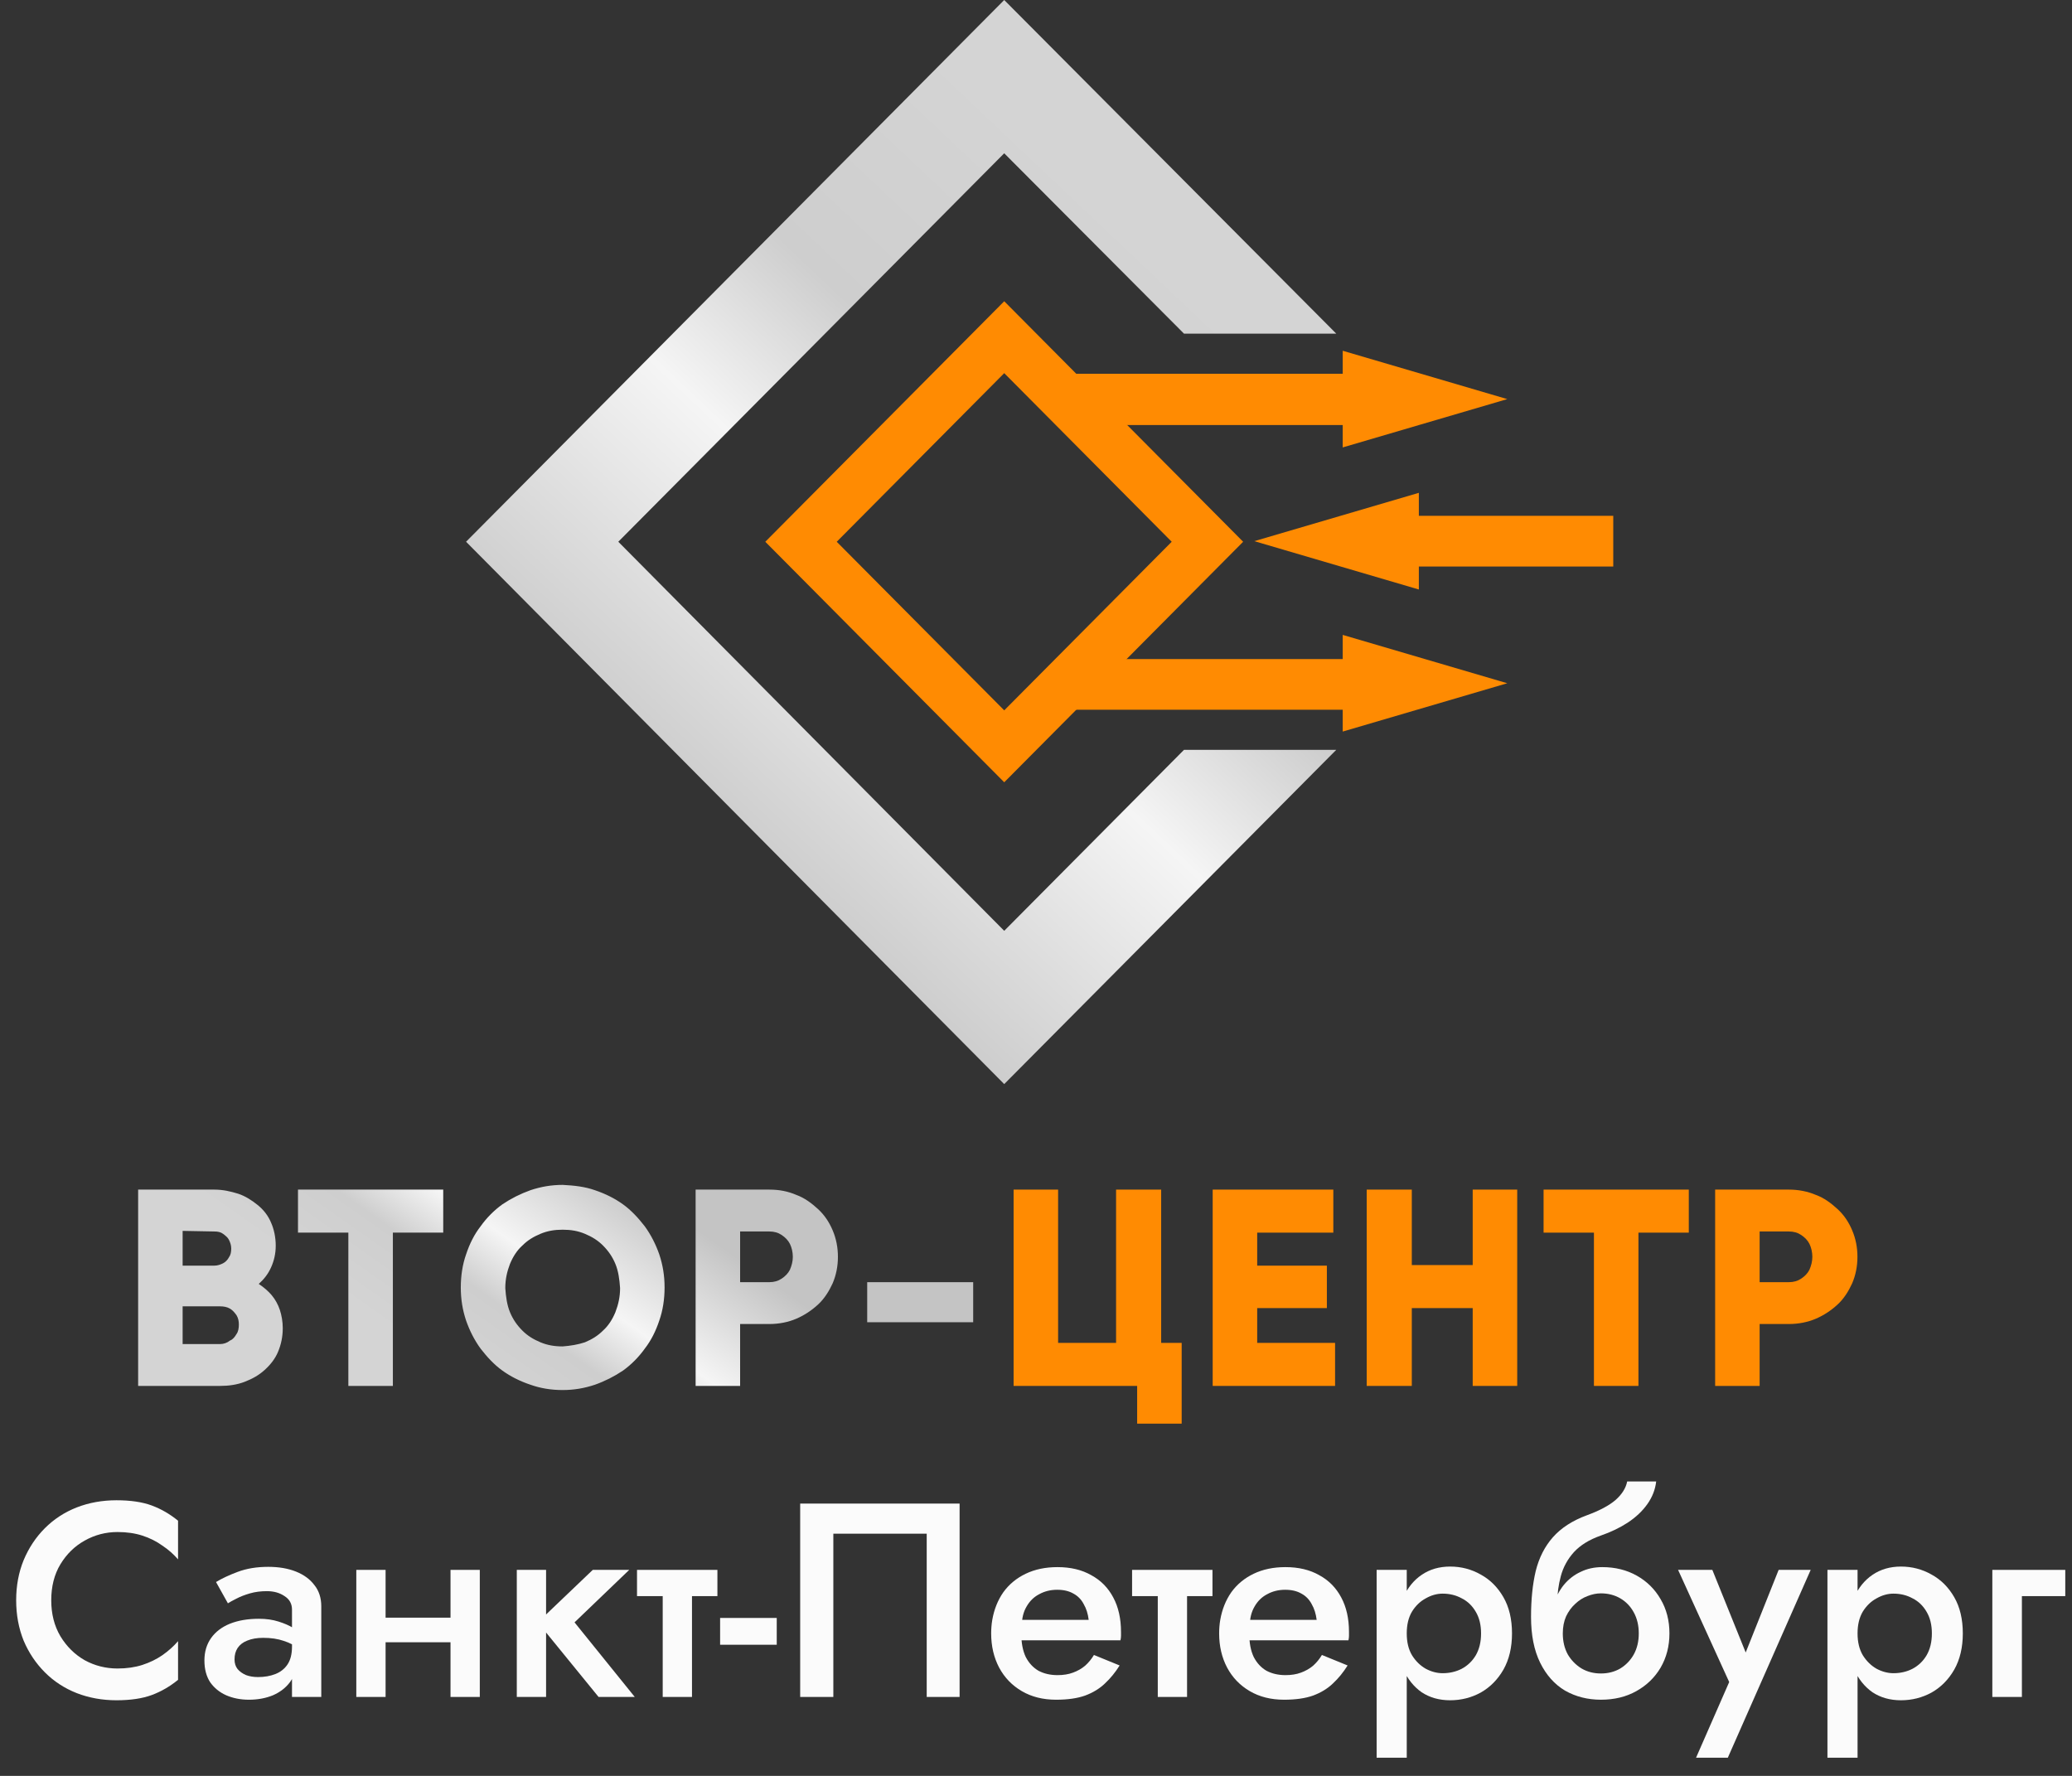 <svg width="105" height="90" viewBox="0 0 105 90" fill="none" xmlns="http://www.w3.org/2000/svg">
<rect x="0" y="0" width="105" height="90" fill="#333333" stroke="none"/>
<path fill-rule="evenodd" clip-rule="evenodd" d="M71.901 26.141H81.753V28.71H71.901V29.875L63.562 27.425L71.901 24.976V26.141Z" fill="#FF8B02"/>
<path fill-rule="evenodd" clip-rule="evenodd" d="M23.618 27.455L50.889 0L67.716 16.909H60L50.889 7.768L31.333 27.455L50.889 47.173L60 38.001H67.716L50.889 54.941L23.618 27.455Z" fill="url(#paint0_linear_1_45)"/>
<path fill-rule="evenodd" clip-rule="evenodd" d="M38.782 27.456L50.89 15.267L62.997 27.456L50.89 39.645L38.782 27.456ZM42.402 27.456L50.89 18.911L59.377 27.456L50.89 36L42.402 27.456Z" fill="#FF8B02"/>
<path fill-rule="evenodd" clip-rule="evenodd" d="M76.382 34.626L68.043 37.075V35.97H53.828V33.401H68.043V32.176L76.382 34.626Z" fill="#FF8B02"/>
<path fill-rule="evenodd" clip-rule="evenodd" d="M76.382 20.226L68.043 22.675V21.54H53.828V18.941H68.043V17.776L76.382 20.226Z" fill="#FF8B02"/>
<path d="M13.113 65.068C13.38 64.829 13.588 64.561 13.736 64.232C13.884 63.903 13.973 63.545 13.973 63.127C13.973 62.708 13.884 62.29 13.736 61.961C13.588 61.603 13.35 61.304 13.053 61.065C12.757 60.826 12.43 60.617 12.074 60.498C11.688 60.378 11.303 60.288 10.857 60.288H7V70.237H11.154C11.599 70.237 12.015 70.177 12.401 70.028C12.786 69.878 13.113 69.699 13.41 69.43C13.706 69.161 13.944 68.862 14.092 68.504C14.241 68.145 14.329 67.757 14.329 67.309C14.329 66.98 14.27 66.652 14.181 66.383C14.092 66.114 13.944 65.845 13.766 65.636C13.588 65.427 13.38 65.248 13.113 65.068ZM10.857 62.41C11.036 62.41 11.184 62.439 11.303 62.529C11.421 62.619 11.54 62.708 11.599 62.828C11.659 62.947 11.718 63.097 11.718 63.276C11.718 63.455 11.688 63.605 11.599 63.724C11.54 63.843 11.421 63.963 11.303 64.023C11.184 64.082 11.036 64.142 10.857 64.142H9.255V62.38L10.857 62.41ZM11.154 68.116H9.255V66.204H11.154C11.332 66.204 11.51 66.234 11.659 66.323C11.807 66.413 11.896 66.532 11.985 66.652C12.074 66.801 12.104 66.951 12.104 67.13C12.104 67.309 12.074 67.488 11.985 67.608C11.896 67.757 11.807 67.877 11.659 67.936C11.51 68.056 11.332 68.116 11.154 68.116ZM22.461 60.288H15.101V62.469H17.653V70.237H19.909V62.469H22.461V60.288ZM28.515 70.446C29.078 70.446 29.613 70.356 30.147 70.177C30.651 69.998 31.126 69.759 31.571 69.46C31.986 69.161 32.372 68.773 32.669 68.355C32.995 67.936 33.233 67.458 33.411 66.921C33.589 66.413 33.678 65.845 33.678 65.248C33.678 64.65 33.589 64.112 33.411 63.575C33.233 63.067 32.995 62.589 32.669 62.141C32.343 61.722 31.986 61.334 31.571 61.035C31.156 60.736 30.681 60.498 30.147 60.318C29.642 60.139 29.108 60.079 28.515 60.049C27.951 60.049 27.416 60.139 26.882 60.318C26.378 60.498 25.903 60.736 25.458 61.035C25.042 61.334 24.657 61.722 24.36 62.141C24.033 62.559 23.796 63.037 23.618 63.575C23.44 64.082 23.351 64.65 23.351 65.248C23.351 65.845 23.44 66.383 23.618 66.921C23.796 67.428 24.033 67.906 24.36 68.355C24.686 68.773 25.042 69.161 25.458 69.46C25.873 69.759 26.348 69.998 26.882 70.177C27.387 70.356 27.921 70.446 28.515 70.446ZM28.515 68.235C28.099 68.235 27.743 68.175 27.387 68.026C27.031 67.877 26.734 67.697 26.467 67.428C26.2 67.16 25.992 66.861 25.844 66.502C25.695 66.144 25.636 65.726 25.606 65.278C25.606 64.829 25.695 64.441 25.844 64.053C25.992 63.694 26.2 63.365 26.467 63.127C26.734 62.858 27.031 62.678 27.387 62.529C27.743 62.38 28.099 62.32 28.515 62.32C28.93 62.32 29.286 62.38 29.642 62.529C29.998 62.678 30.295 62.858 30.562 63.127C30.829 63.395 31.037 63.694 31.185 64.053C31.334 64.411 31.393 64.829 31.423 65.278C31.423 65.726 31.334 66.114 31.185 66.502C31.037 66.861 30.829 67.189 30.562 67.428C30.295 67.697 29.998 67.877 29.642 68.026C29.286 68.145 28.9 68.205 28.515 68.235ZM38.99 60.288H35.251V70.237H37.506V67.1H38.99C39.465 67.1 39.94 67.01 40.355 66.831C40.77 66.652 41.127 66.413 41.453 66.114C41.779 65.815 42.017 65.427 42.195 65.038C42.373 64.62 42.462 64.172 42.462 63.694C42.462 63.216 42.373 62.768 42.195 62.35C42.017 61.931 41.779 61.573 41.453 61.274C41.127 60.975 40.77 60.707 40.355 60.557C39.94 60.378 39.494 60.288 38.99 60.288ZM38.99 64.979H37.506V62.41H38.99C39.227 62.41 39.435 62.469 39.613 62.589C39.791 62.708 39.94 62.858 40.029 63.037C40.118 63.216 40.177 63.455 40.177 63.694C40.177 63.933 40.118 64.142 40.029 64.351C39.94 64.531 39.791 64.68 39.613 64.799C39.435 64.919 39.227 64.979 38.99 64.979ZM43.946 67.01H49.317V64.979H43.946V67.01Z" fill="url(#paint1_linear_1_45)"/>
<path d="M58.843 68.056V60.288H56.558V68.056H53.62V60.288H51.365V70.237H57.626V72.149H59.882V68.056H58.843Z" fill="#FF8B02"/>
<path d="M63.709 68.056V66.293H67.24V64.142H63.709V62.469H67.567V60.288H61.454V70.237H67.656V68.056H63.709Z" fill="#FF8B02"/>
<path d="M74.63 60.288V64.112H71.544V60.288H69.259V70.237H71.544V66.293H74.63V70.237H76.886V60.288H74.63Z" fill="#FF8B02"/>
<path d="M85.581 60.288H78.222V62.469H80.774V70.237H83.029V62.469H85.581V60.288Z" fill="#FF8B02"/>
<path d="M90.655 60.288H86.916V70.237H89.171V67.1H90.655C91.13 67.1 91.605 67.01 92.02 66.831C92.436 66.652 92.792 66.413 93.118 66.114C93.445 65.815 93.682 65.427 93.86 65.038C94.038 64.62 94.127 64.172 94.127 63.694C94.127 63.216 94.038 62.768 93.86 62.35C93.682 61.931 93.445 61.573 93.118 61.274C92.792 60.975 92.436 60.707 92.02 60.557C91.605 60.378 91.13 60.288 90.655 60.288ZM90.655 64.979H89.171V62.41H90.655C90.893 62.41 91.1 62.469 91.278 62.589C91.457 62.708 91.605 62.858 91.694 63.037C91.783 63.216 91.842 63.455 91.842 63.694C91.842 63.933 91.783 64.142 91.694 64.351C91.605 64.531 91.457 64.68 91.278 64.799C91.1 64.919 90.893 64.979 90.655 64.979Z" fill="#FF8B02"/>
<path d="M2.597 81.1C2.597 81.791 2.751 82.397 3.059 82.92C3.376 83.443 3.787 83.849 4.291 84.138C4.804 84.418 5.36 84.558 5.957 84.558C6.424 84.558 6.844 84.497 7.217 84.376C7.59 84.255 7.926 84.091 8.225 83.886C8.533 83.671 8.799 83.433 9.023 83.172V85.132C8.612 85.468 8.169 85.725 7.693 85.902C7.217 86.079 6.62 86.168 5.901 86.168C5.182 86.168 4.51 86.047 3.885 85.804C3.269 85.561 2.732 85.211 2.275 84.754C1.818 84.297 1.458 83.76 1.197 83.144C0.945 82.519 0.819 81.837 0.819 81.1C0.819 80.363 0.945 79.686 1.197 79.07C1.458 78.445 1.818 77.903 2.275 77.446C2.732 76.989 3.269 76.639 3.885 76.396C4.51 76.153 5.182 76.032 5.901 76.032C6.62 76.032 7.217 76.121 7.693 76.298C8.169 76.475 8.612 76.732 9.023 77.068V79.028C8.799 78.767 8.533 78.533 8.225 78.328C7.926 78.113 7.59 77.945 7.217 77.824C6.844 77.703 6.424 77.642 5.957 77.642C5.36 77.642 4.804 77.787 4.291 78.076C3.787 78.356 3.376 78.757 3.059 79.28C2.751 79.793 2.597 80.4 2.597 81.1Z" fill="#FBFBFB"/>
<path d="M11.885 84.096C11.885 84.292 11.936 84.455 12.039 84.586C12.151 84.717 12.296 84.819 12.473 84.894C12.65 84.959 12.851 84.992 13.075 84.992C13.402 84.992 13.695 84.941 13.957 84.838C14.218 84.735 14.424 84.572 14.573 84.348C14.722 84.124 14.797 83.825 14.797 83.452L15.021 84.18C15.021 84.591 14.914 84.945 14.699 85.244C14.484 85.533 14.195 85.757 13.831 85.916C13.467 86.065 13.061 86.14 12.613 86.14C12.193 86.14 11.81 86.065 11.465 85.916C11.129 85.767 10.858 85.547 10.653 85.258C10.457 84.959 10.359 84.591 10.359 84.152C10.359 83.713 10.471 83.335 10.695 83.018C10.919 82.701 11.236 82.458 11.647 82.29C12.067 82.122 12.557 82.038 13.117 82.038C13.49 82.038 13.822 82.085 14.111 82.178C14.409 82.271 14.657 82.379 14.853 82.5C15.049 82.621 15.184 82.729 15.259 82.822V83.62C14.97 83.405 14.675 83.251 14.377 83.158C14.078 83.055 13.733 83.004 13.341 83.004C13.024 83.004 12.753 83.051 12.529 83.144C12.314 83.228 12.151 83.354 12.039 83.522C11.936 83.681 11.885 83.872 11.885 84.096ZM11.549 81.254L10.947 80.176C11.236 79.999 11.605 79.826 12.053 79.658C12.501 79.49 13.014 79.406 13.593 79.406C14.125 79.406 14.591 79.485 14.993 79.644C15.394 79.803 15.707 80.031 15.931 80.33C16.164 80.619 16.281 80.979 16.281 81.408V86H14.797V81.576C14.797 81.277 14.671 81.049 14.419 80.89C14.176 80.722 13.877 80.638 13.523 80.638C13.215 80.638 12.93 80.675 12.669 80.75C12.408 80.825 12.179 80.913 11.983 81.016C11.796 81.109 11.652 81.189 11.549 81.254Z" fill="#FBFBFB"/>
<path d="M18.714 83.228V81.982H23.642V83.228H18.714ZM22.83 79.56H24.314V86H22.83V79.56ZM18.056 79.56H19.54V86H18.056V79.56Z" fill="#FBFBFB"/>
<path d="M26.189 79.56H27.673V86H26.189V79.56ZM30.039 79.56H31.887L29.115 82.22L32.167 86H30.333L27.253 82.22L30.039 79.56Z" fill="#FBFBFB"/>
<path d="M32.281 79.56H36.355V80.89H32.281V79.56ZM33.583 79.84H35.067V86H33.583V79.84Z" fill="#FBFBFB"/>
<path d="M36.492 83.354V81.996H39.362V83.354H36.492Z" fill="#FBFBFB"/>
<path d="M46.962 77.726H42.23V86H40.55V76.2H48.628V86H46.962V77.726Z" fill="#FBFBFB"/>
<path d="M51.124 83.13V82.094H55.17C55.133 81.786 55.049 81.52 54.918 81.296C54.797 81.063 54.624 80.885 54.4 80.764C54.176 80.633 53.901 80.568 53.574 80.568C53.238 80.568 52.935 80.643 52.664 80.792C52.393 80.932 52.179 81.142 52.02 81.422C51.861 81.693 51.782 82.015 51.782 82.388L51.754 82.78C51.754 83.256 51.829 83.653 51.978 83.97C52.137 84.278 52.351 84.511 52.622 84.67C52.902 84.819 53.224 84.894 53.588 84.894C53.887 84.894 54.148 84.852 54.372 84.768C54.605 84.684 54.811 84.567 54.988 84.418C55.165 84.259 55.315 84.077 55.436 83.872L56.738 84.404C56.523 84.749 56.276 85.053 55.996 85.314C55.725 85.575 55.389 85.781 54.988 85.93C54.596 86.07 54.106 86.14 53.518 86.14C52.855 86.14 52.277 85.995 51.782 85.706C51.287 85.417 50.905 85.02 50.634 84.516C50.363 84.003 50.228 83.424 50.228 82.78C50.228 82.659 50.233 82.542 50.242 82.43C50.251 82.318 50.265 82.206 50.284 82.094C50.377 81.562 50.564 81.095 50.844 80.694C51.133 80.293 51.511 79.98 51.978 79.756C52.445 79.532 52.981 79.42 53.588 79.42C54.251 79.42 54.82 79.555 55.296 79.826C55.781 80.087 56.155 80.465 56.416 80.96C56.677 81.445 56.808 82.029 56.808 82.71C56.808 82.766 56.808 82.831 56.808 82.906C56.808 82.971 56.799 83.046 56.78 83.13H51.124Z" fill="#FBFBFB"/>
<path d="M57.369 79.56H61.443V80.89H57.369V79.56ZM58.671 79.84H60.155V86H58.671V79.84Z" fill="#FBFBFB"/>
<path d="M62.677 83.13V82.094H66.723C66.685 81.786 66.601 81.52 66.471 81.296C66.349 81.063 66.177 80.885 65.953 80.764C65.729 80.633 65.453 80.568 65.127 80.568C64.791 80.568 64.487 80.643 64.217 80.792C63.946 80.932 63.731 81.142 63.573 81.422C63.414 81.693 63.335 82.015 63.335 82.388L63.307 82.78C63.307 83.256 63.381 83.653 63.531 83.97C63.689 84.278 63.904 84.511 64.175 84.67C64.455 84.819 64.777 84.894 65.141 84.894C65.439 84.894 65.701 84.852 65.925 84.768C66.158 84.684 66.363 84.567 66.541 84.418C66.718 84.259 66.867 84.077 66.989 83.872L68.291 84.404C68.076 84.749 67.829 85.053 67.549 85.314C67.278 85.575 66.942 85.781 66.541 85.93C66.149 86.07 65.659 86.14 65.071 86.14C64.408 86.14 63.829 85.995 63.335 85.706C62.84 85.417 62.457 85.02 62.187 84.516C61.916 84.003 61.781 83.424 61.781 82.78C61.781 82.659 61.785 82.542 61.795 82.43C61.804 82.318 61.818 82.206 61.837 82.094C61.93 81.562 62.117 81.095 62.397 80.694C62.686 80.293 63.064 79.98 63.531 79.756C63.997 79.532 64.534 79.42 65.141 79.42C65.803 79.42 66.373 79.555 66.849 79.826C67.334 80.087 67.707 80.465 67.969 80.96C68.23 81.445 68.361 82.029 68.361 82.71C68.361 82.766 68.361 82.831 68.361 82.906C68.361 82.971 68.351 83.046 68.333 83.13H62.677Z" fill="#FBFBFB"/>
<path d="M71.288 89.08H69.762V79.56H71.288V89.08ZM76.622 82.78C76.622 83.489 76.477 84.101 76.188 84.614C75.898 85.118 75.516 85.505 75.04 85.776C74.564 86.037 74.046 86.168 73.486 86.168C72.935 86.168 72.454 86.033 72.044 85.762C71.642 85.482 71.33 85.09 71.106 84.586C70.891 84.073 70.784 83.471 70.784 82.78C70.784 82.08 70.891 81.478 71.106 80.974C71.33 80.47 71.642 80.083 72.044 79.812C72.454 79.532 72.935 79.392 73.486 79.392C74.046 79.392 74.564 79.527 75.04 79.798C75.516 80.059 75.898 80.442 76.188 80.946C76.477 81.45 76.622 82.061 76.622 82.78ZM75.054 82.78C75.054 82.351 74.965 81.987 74.788 81.688C74.61 81.38 74.372 81.151 74.074 81.002C73.784 80.843 73.462 80.764 73.108 80.764C72.818 80.764 72.534 80.843 72.254 81.002C71.974 81.151 71.74 81.375 71.554 81.674C71.376 81.973 71.288 82.341 71.288 82.78C71.288 83.219 71.376 83.587 71.554 83.886C71.74 84.185 71.974 84.413 72.254 84.572C72.534 84.721 72.818 84.796 73.108 84.796C73.462 84.796 73.784 84.721 74.074 84.572C74.372 84.413 74.61 84.185 74.788 83.886C74.965 83.578 75.054 83.209 75.054 82.78Z" fill="#FBFBFB"/>
<path d="M81.128 80.75L81.198 79.42C81.851 79.42 82.434 79.565 82.948 79.854C83.461 80.143 83.862 80.54 84.152 81.044C84.45 81.548 84.6 82.127 84.6 82.78C84.6 83.424 84.45 84.003 84.152 84.516C83.853 85.02 83.442 85.417 82.92 85.706C82.406 85.995 81.809 86.14 81.128 86.14C80.456 86.14 79.849 85.986 79.308 85.678C78.776 85.361 78.356 84.889 78.048 84.264C77.74 83.639 77.586 82.864 77.586 81.94L79.196 82.78C79.196 83.181 79.28 83.536 79.448 83.844C79.625 84.143 79.858 84.381 80.148 84.558C80.437 84.726 80.764 84.81 81.128 84.81C81.492 84.81 81.818 84.726 82.108 84.558C82.397 84.381 82.626 84.143 82.794 83.844C82.962 83.536 83.046 83.181 83.046 82.78C83.046 82.379 82.962 82.024 82.794 81.716C82.626 81.408 82.397 81.17 82.108 81.002C81.818 80.834 81.492 80.75 81.128 80.75ZM78.51 82.78C78.51 82.257 78.575 81.791 78.706 81.38C78.836 80.96 79.018 80.605 79.252 80.316C79.494 80.027 79.779 79.807 80.106 79.658C80.432 79.499 80.796 79.42 81.198 79.42L81.128 80.75C80.904 80.75 80.675 80.797 80.442 80.89C80.218 80.974 80.012 81.105 79.826 81.282C79.639 81.45 79.485 81.66 79.364 81.912C79.252 82.164 79.196 82.453 79.196 82.78H78.51ZM77.586 81.94C77.586 81.063 77.665 80.288 77.824 79.616C77.992 78.944 78.281 78.375 78.692 77.908C79.112 77.432 79.69 77.059 80.428 76.788C81.062 76.555 81.543 76.298 81.87 76.018C82.196 75.729 82.392 75.416 82.458 75.08H83.928C83.881 75.491 83.732 75.873 83.48 76.228C83.228 76.583 82.896 76.895 82.486 77.166C82.084 77.427 81.627 77.647 81.114 77.824C80.535 78.029 80.082 78.309 79.756 78.664C79.438 79.019 79.219 79.42 79.098 79.868C78.976 80.316 78.916 80.773 78.916 81.24L79.056 82.71L77.586 81.94Z" fill="#FBFBFB"/>
<path d="M91.758 79.56L87.558 89.08H85.948L87.628 85.244L85.038 79.56H86.774L88.832 84.656L88.118 84.614L90.134 79.56H91.758Z" fill="#FBFBFB"/>
<path d="M94.133 89.08H92.607V79.56H94.133V89.08ZM99.467 82.78C99.467 83.489 99.323 84.101 99.033 84.614C98.744 85.118 98.361 85.505 97.885 85.776C97.409 86.037 96.891 86.168 96.331 86.168C95.781 86.168 95.3 86.033 94.889 85.762C94.488 85.482 94.175 85.09 93.951 84.586C93.737 84.073 93.629 83.471 93.629 82.78C93.629 82.08 93.737 81.478 93.951 80.974C94.175 80.47 94.488 80.083 94.889 79.812C95.3 79.532 95.781 79.392 96.331 79.392C96.891 79.392 97.409 79.527 97.885 79.798C98.361 80.059 98.744 80.442 99.033 80.946C99.323 81.45 99.467 82.061 99.467 82.78ZM97.899 82.78C97.899 82.351 97.811 81.987 97.633 81.688C97.456 81.38 97.218 81.151 96.919 81.002C96.63 80.843 96.308 80.764 95.953 80.764C95.664 80.764 95.379 80.843 95.099 81.002C94.819 81.151 94.586 81.375 94.399 81.674C94.222 81.973 94.133 82.341 94.133 82.78C94.133 83.219 94.222 83.587 94.399 83.886C94.586 84.185 94.819 84.413 95.099 84.572C95.379 84.721 95.664 84.796 95.953 84.796C96.308 84.796 96.63 84.721 96.919 84.572C97.218 84.413 97.456 84.185 97.633 83.886C97.811 83.578 97.899 83.209 97.899 82.78Z" fill="#FBFBFB"/>
<path d="M100.963 79.56H104.659V80.89H102.461V86H100.963V79.56Z" fill="#FBFBFB"/>
<defs>
<linearGradient id="paint0_linear_1_45" x1="34.859" y1="44.307" x2="61.89" y2="15.751" gradientUnits="userSpaceOnUse">
<stop stop-color="#C4C4C4"/>
<stop offset="0.451" stop-color="#F5F5F5"/>
<stop offset="0.678" stop-color="#CECECE"/>
<stop offset="1" stop-color="#D4D4D4"/>
</linearGradient>
<linearGradient id="paint1_linear_1_45" x1="31.143" y1="59.346" x2="23.583" y2="70.079" gradientUnits="userSpaceOnUse">
<stop stop-color="#C4C4C4"/>
<stop offset="0.451" stop-color="#F5F5F5"/>
<stop offset="0.678" stop-color="#CECECE"/>
<stop offset="1" stop-color="#D4D4D4"/>
</linearGradient>
</defs>
</svg>
